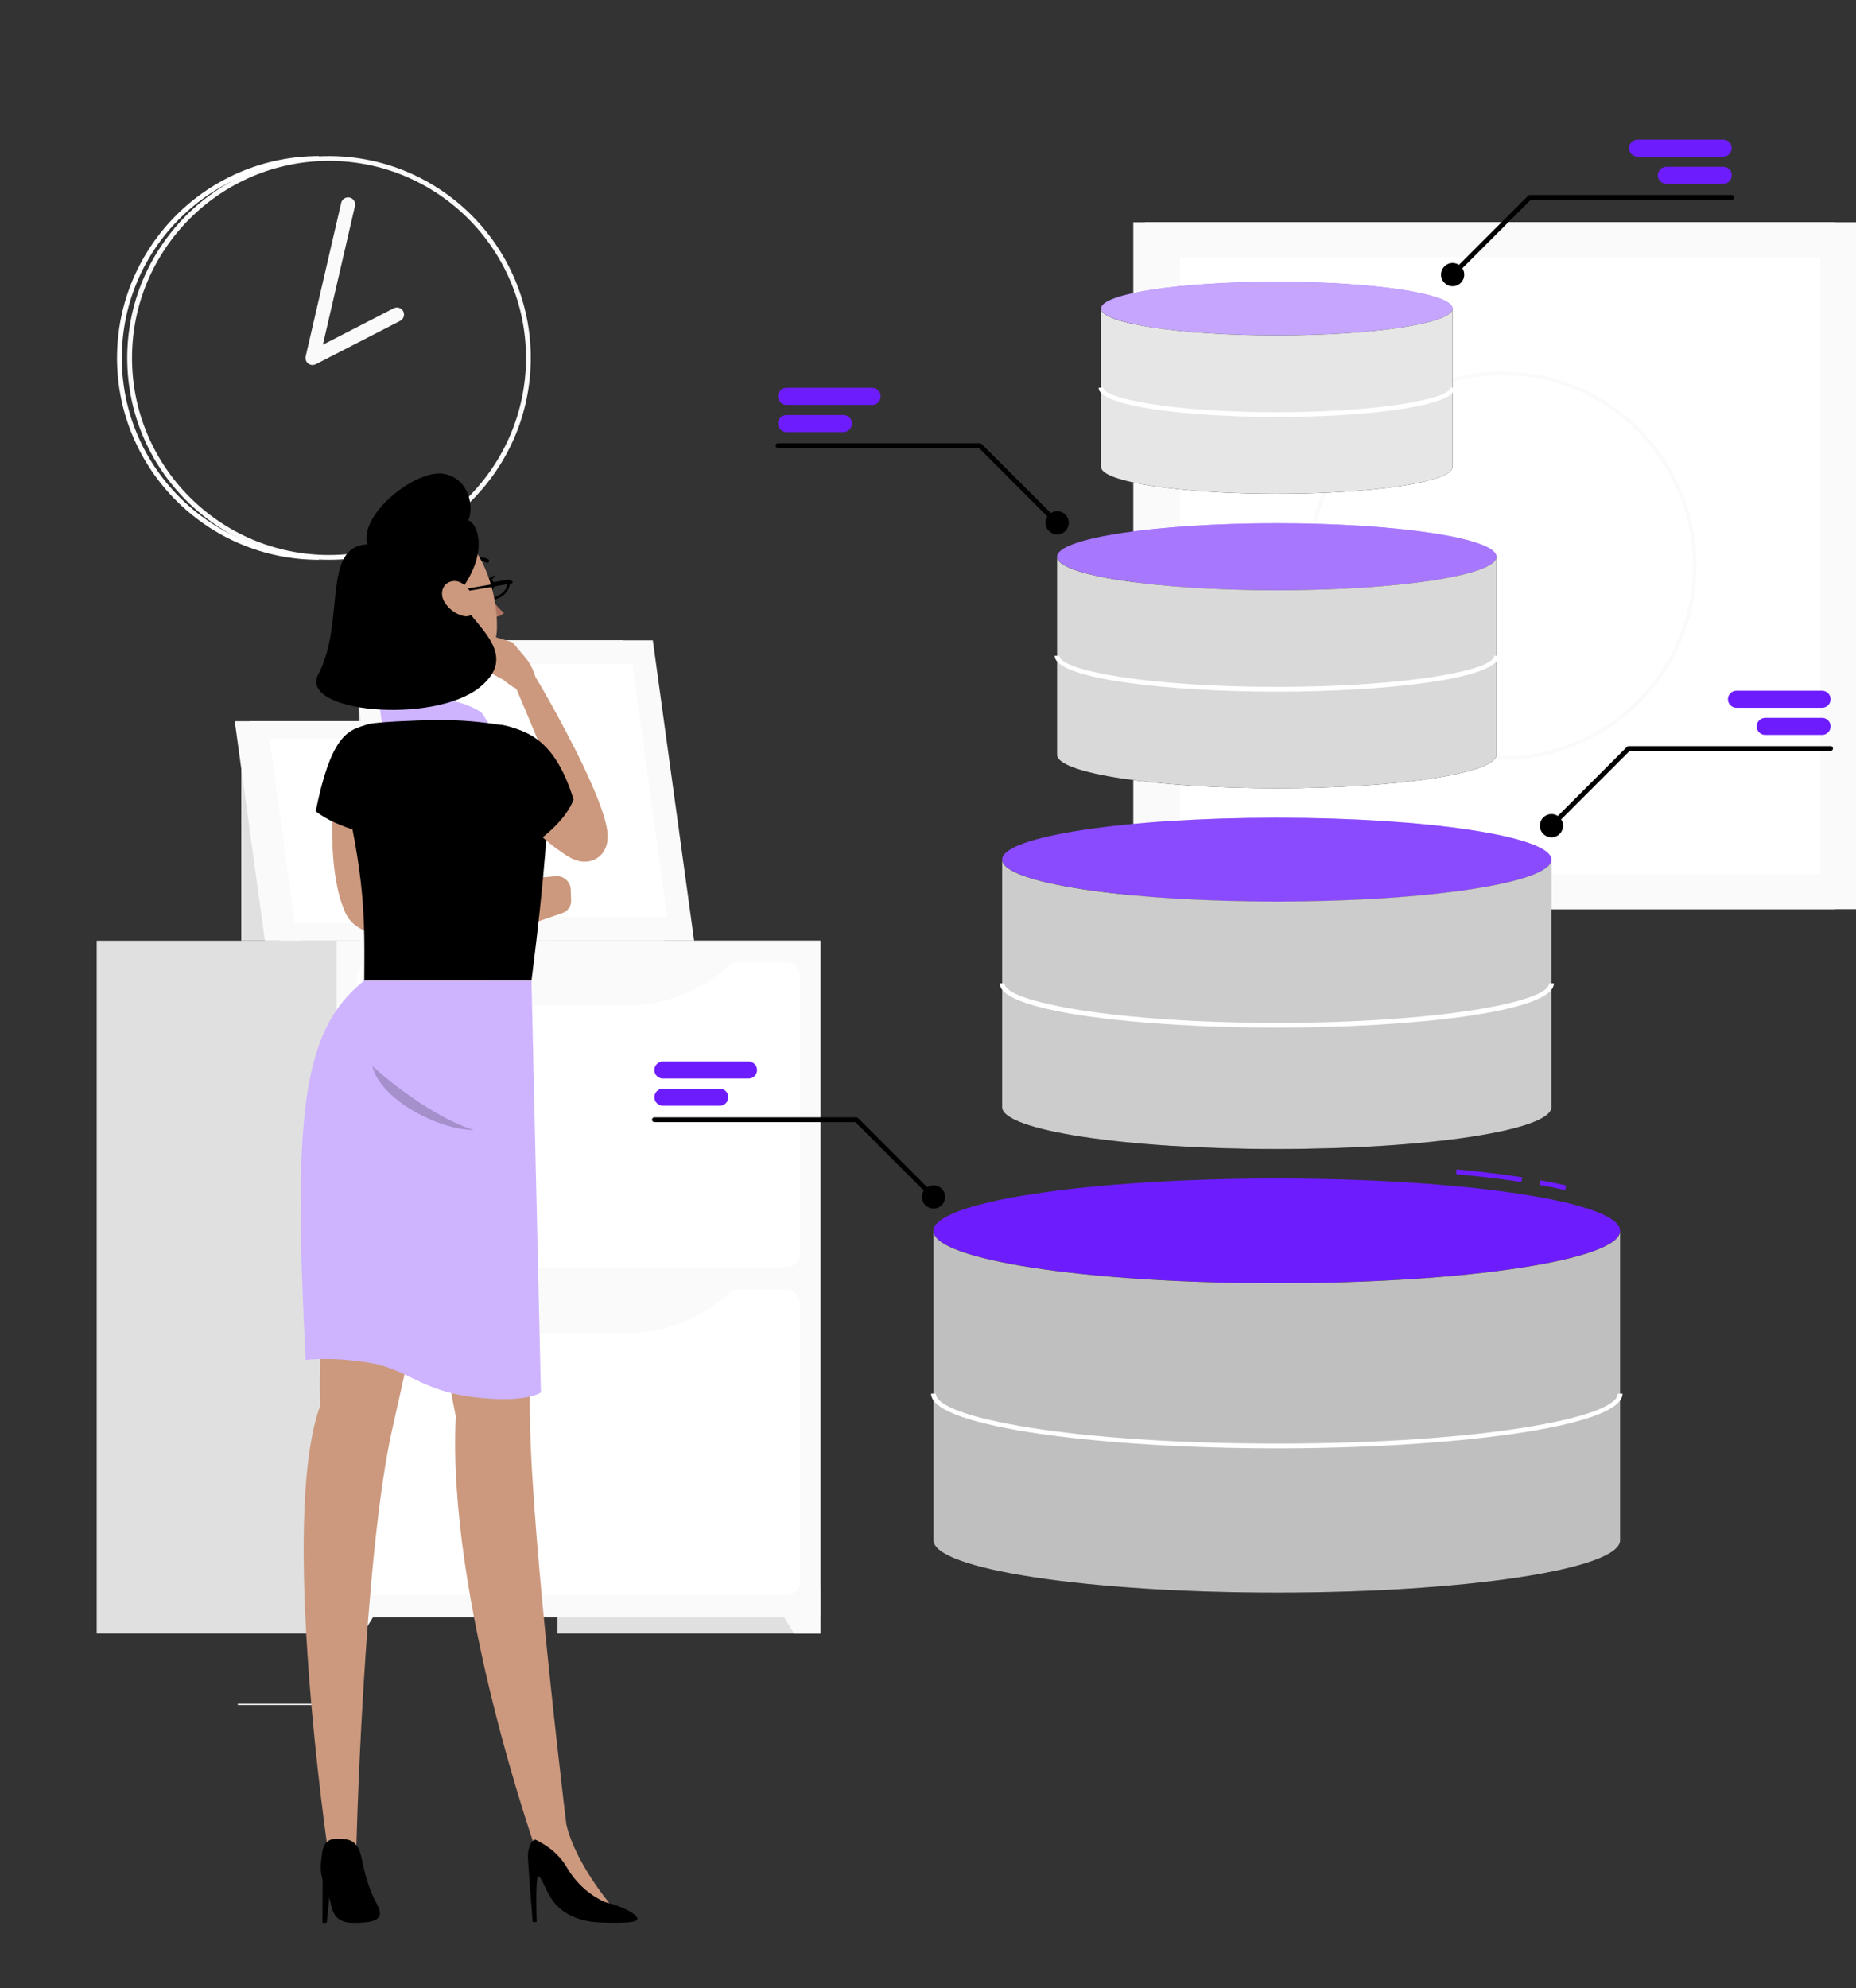 <svg width="452" height="484" viewBox="0 0 452 484" fill="none" xmlns="http://www.w3.org/2000/svg">
<rect x="0" y="0" width="452" height="484" fill="#333333" stroke="none"/>
<g clip-path="url(#clip0_325_84)">
<path d="M80.297 414.807H57.914V415.098H80.297V414.807Z" fill="white"/>
<path d="M107.434 166.543H87.367V229.026H107.434V166.543Z" fill="#E0E0E0"/>
<path d="M161.837 229.026H95.238L85.18 155.895H151.78L161.837 229.026Z" fill="#FAFAFA"/>
<path d="M169.045 229.026H100.252L90.195 155.895H158.987L169.045 229.026Z" fill="#FAFAFA"/>
<path d="M105.23 223.263L96.758 161.658H154.024L162.496 223.263H105.23Z" fill="white"/>
<path d="M73.419 183.375H58.758V229.027H73.419V183.375Z" fill="#E0E0E0"/>
<path d="M113.18 229.025H64.521L57.172 175.594H105.831L113.18 229.025Z" fill="#FAFAFA"/>
<path d="M118.446 229.025H68.185L60.836 175.594H111.097L118.446 229.025Z" fill="#FAFAFA"/>
<path d="M71.816 224.813L65.625 179.803H107.465L113.655 224.813H71.816Z" fill="white"/>
<path d="M199.813 229.025H135.773V397.676H199.813V229.025Z" fill="#E0E0E0"/>
<path d="M193.371 397.675H199.813V386.713H186.617L193.371 397.675Z" fill="#FAFAFA"/>
<path d="M87.595 229.025H23.555V397.676H87.595V229.025Z" fill="#E0E0E0"/>
<path d="M199.819 229.025H81.977V393.793H199.819V229.025Z" fill="#FAFAFA"/>
<path d="M88.418 397.675H81.977V386.713H95.172L88.418 397.675Z" fill="#FAFAFA"/>
<path d="M191.43 308.564H90.373C88.497 308.564 86.977 307.043 86.977 305.168V237.662C86.977 235.786 88.497 234.266 90.373 234.266H191.43C193.305 234.266 194.826 235.786 194.826 237.662V305.168C194.826 307.043 193.305 308.564 191.43 308.564Z" fill="white"/>
<path d="M152.584 244.774H129.227C119.082 244.774 109.384 240.602 102.406 233.238H179.405C172.427 240.602 162.728 244.774 152.584 244.774Z" fill="#FAFAFA"/>
<path d="M191.43 388.33H90.373C88.497 388.33 86.977 386.809 86.977 384.934V317.427C86.977 315.552 88.497 314.031 90.373 314.031H191.43C193.305 314.031 194.826 315.552 194.826 317.427V384.934C194.826 386.81 193.305 388.33 191.43 388.33Z" fill="white"/>
<path d="M152.584 324.538H129.227C119.082 324.538 109.384 320.366 102.406 313.002H179.405C172.427 320.367 162.728 324.538 152.584 324.538Z" fill="#FAFAFA"/>
<path d="M80.124 136.286C53.029 136.286 30.984 114.243 30.984 87.146C30.984 60.051 53.027 38.006 80.124 38.006C107.219 38.006 129.264 60.05 129.264 87.146C129.264 114.243 107.22 136.286 80.124 136.286ZM80.124 39.173C53.671 39.173 32.151 60.694 32.151 87.148C32.151 113.6 53.671 135.121 80.124 135.121C106.578 135.121 128.098 113.6 128.098 87.148C128.098 60.694 106.578 39.173 80.124 39.173Z" fill="#FAFAFA"/>
<path d="M77.639 136.286C50.544 136.286 28.5 114.243 28.5 87.146C28.5 60.051 50.543 38.006 77.639 38.006V39.172C51.187 39.172 29.666 60.693 29.666 87.146C29.666 113.599 51.187 135.12 77.639 135.12V136.286Z" fill="white"/>
<path d="M76.118 88.87C75.743 88.87 75.369 88.747 75.062 88.506C74.534 88.093 74.292 87.412 74.442 86.76L83.093 49.386C83.308 48.46 84.228 47.887 85.157 48.098C86.082 48.313 86.659 49.238 86.446 50.164L78.632 83.923L95.884 75.055C96.728 74.625 97.766 74.952 98.201 75.799C98.635 76.645 98.302 77.681 97.457 78.117L76.906 88.68C76.657 88.807 76.388 88.87 76.118 88.87Z" fill="#FAFAFA"/>
<path d="M446.847 54.119H276V221.361H446.847V54.119Z" fill="#FAFAFA"/>
<path d="M452.932 54.119H278.844V221.361H452.932V54.119Z" fill="#FAFAFA"/>
<path d="M444.406 212.842V62.639L287.357 62.639V212.842L444.406 212.842Z" fill="white"/>
<path d="M365.88 185.025C339.807 185.025 318.594 163.813 318.594 137.739C318.594 111.667 339.807 90.453 365.88 90.453C391.952 90.453 413.166 111.666 413.166 137.739C413.166 163.813 391.952 185.025 365.88 185.025ZM365.88 91.337C340.294 91.337 319.478 112.153 319.478 137.739C319.478 163.325 340.294 184.141 365.88 184.141C391.466 184.141 412.282 163.325 412.282 137.739C412.282 112.153 391.466 91.337 365.88 91.337Z" fill="#FAFAFA"/>
<path d="M444.406 212.842V62.639H443.324V212.842H444.406Z" fill="#FAFAFA"/>
<path d="M381.156 289.742C379.253 289.311 377.15 288.891 374.906 288.493L375.109 287.346C377.373 287.746 379.494 288.17 381.414 288.606L381.156 289.742Z" fill="#6D1DFD"/>
<path d="M370.518 287.771C365.711 287.038 360.359 286.395 354.609 285.861L354.717 284.699C360.489 285.236 365.865 285.882 370.693 286.619L370.518 287.771Z" fill="#6D1DFD"/>
<path d="M310.949 312.425C357.127 312.425 394.561 306.715 394.561 299.671C394.561 292.628 357.127 286.918 310.949 286.918C264.771 286.918 227.336 292.628 227.336 299.671C227.336 306.715 264.771 312.425 310.949 312.425Z" fill="#6D1DFD"/>
<path d="M310.949 312.425C264.77 312.425 227.336 306.715 227.336 299.672V374.99C227.336 382.034 264.77 387.743 310.949 387.743C357.127 387.743 394.561 382.033 394.561 374.99V299.672C394.562 306.715 357.128 312.425 310.949 312.425Z" fill="black"/>
<path opacity="0.75" d="M310.949 312.425C264.77 312.425 227.336 306.715 227.336 299.672V374.99C227.336 382.034 264.77 387.743 310.949 387.743C357.127 387.743 394.561 382.033 394.561 374.99V299.672C394.562 306.715 357.128 312.425 310.949 312.425Z" fill="white"/>
<path d="M310.946 352.625C269.559 352.625 226.75 347.637 226.75 339.287H227.916C227.916 345.165 261.279 351.459 310.946 351.459C360.612 351.459 393.975 345.165 393.975 339.287H395.142C395.143 347.635 352.334 352.625 310.946 352.625Z" fill="white"/>
<path d="M310.945 219.491C347.888 219.491 377.835 214.923 377.835 209.289C377.835 203.654 347.888 199.086 310.945 199.086C274.003 199.086 244.055 203.654 244.055 209.289C244.055 214.923 274.003 219.491 310.945 219.491Z" fill="#6D1DFD"/>
<path opacity="0.2" d="M310.945 219.491C347.888 219.491 377.835 214.923 377.835 209.289C377.835 203.654 347.888 199.086 310.945 199.086C274.003 199.086 244.055 203.654 244.055 209.289C244.055 214.923 274.003 219.491 310.945 219.491Z" fill="white"/>
<path d="M310.945 219.492C274.003 219.492 244.055 214.923 244.055 209.289V269.543C244.055 275.179 274.003 279.746 310.945 279.746C347.887 279.746 377.835 275.178 377.835 269.543V209.289C377.837 214.923 347.889 219.492 310.945 219.492Z" fill="black"/>
<path opacity="0.8" d="M310.945 219.492C274.003 219.492 244.055 214.923 244.055 209.289V269.543C244.055 275.179 274.003 279.746 310.945 279.746C347.887 279.746 377.835 275.178 377.835 269.543V209.289C377.837 214.923 347.889 219.492 310.945 219.492Z" fill="white"/>
<path d="M310.95 250.201C278.24 250.201 243.477 246.421 243.477 239.414H244.643C244.643 243.964 271.875 249.035 310.95 249.035C350.026 249.035 377.258 243.964 377.258 239.414H378.425C378.425 246.421 343.66 250.201 310.95 250.201Z" fill="white"/>
<path d="M310.941 143.714C340.495 143.714 364.453 140.06 364.453 135.552C364.453 131.043 340.495 127.389 310.941 127.389C281.388 127.389 257.43 131.043 257.43 135.552C257.43 140.06 281.388 143.714 310.941 143.714Z" fill="#6D1DFD"/>
<path opacity="0.4" d="M310.941 143.714C340.495 143.714 364.453 140.06 364.453 135.552C364.453 131.043 340.495 127.389 310.941 127.389C281.388 127.389 257.43 131.043 257.43 135.552C257.43 140.06 281.388 143.714 310.941 143.714Z" fill="white"/>
<path d="M310.941 143.712C281.388 143.712 257.43 140.058 257.43 135.549V183.753C257.43 188.261 281.388 191.916 310.941 191.916C340.495 191.916 364.454 188.262 364.454 183.753V135.549C364.454 140.057 340.497 143.712 310.941 143.712Z" fill="black"/>
<path opacity="0.85" d="M310.941 143.712C281.388 143.712 257.43 140.058 257.43 135.549V183.753C257.43 188.261 281.388 191.916 310.941 191.916C340.495 191.916 364.454 188.262 364.454 183.753V135.549C364.454 140.057 340.497 143.712 310.941 143.712Z" fill="white"/>
<path d="M310.948 168.398C284.724 168.398 256.852 165.333 256.852 159.652H258.018C258.018 163.238 279.755 167.232 310.948 167.232C342.14 167.232 363.878 163.238 363.878 159.652H365.044C365.044 165.333 337.173 168.398 310.948 168.398Z" fill="white"/>
<path d="M310.951 81.654C334.594 81.654 353.76 78.73 353.76 75.124C353.76 71.517 334.594 68.594 310.951 68.594C287.307 68.594 268.141 71.517 268.141 75.124C268.141 78.73 287.307 81.654 310.951 81.654Z" fill="#6D1DFD"/>
<path opacity="0.6" d="M310.951 81.654C334.594 81.654 353.76 78.73 353.76 75.124C353.76 71.517 334.594 68.594 310.951 68.594C287.307 68.594 268.141 71.517 268.141 75.124C268.141 78.73 287.307 81.654 310.951 81.654Z" fill="white"/>
<path d="M310.951 81.655C287.307 81.655 268.141 78.731 268.141 75.125V113.688C268.141 117.295 287.307 120.219 310.951 120.219C334.594 120.219 353.76 117.295 353.76 113.688V75.125C353.762 78.731 334.595 81.655 310.951 81.655Z" fill="black"/>
<path opacity="0.9" d="M310.951 81.655C287.307 81.655 268.141 78.731 268.141 75.125V113.688C268.141 117.295 287.307 120.219 310.951 120.219C334.594 120.219 353.76 117.295 353.76 113.688V75.125C353.762 78.731 334.595 81.655 310.951 81.655Z" fill="white"/>
<path d="M310.948 101.519C289.913 101.519 267.555 99.026 267.555 94.406H268.721C268.721 96.889 284.785 100.353 310.948 100.353C337.11 100.353 353.175 96.889 353.175 94.406H354.341C354.342 99.026 331.984 101.519 310.948 101.519Z" fill="white"/>
<path d="M230.174 291.408C230.174 292.97 228.908 294.237 227.345 294.237C225.782 294.237 224.516 292.97 224.516 291.408C224.516 289.845 225.782 288.578 227.345 288.578C228.908 288.578 230.174 289.846 230.174 291.408Z" fill="black"/>
<path d="M227.346 291.991C227.197 291.991 227.047 291.934 226.933 291.821L208.31 273.198H159.372C159.05 273.198 158.789 272.936 158.789 272.614C158.789 272.292 159.05 272.031 159.372 272.031H208.552C208.708 272.031 208.856 272.093 208.965 272.202L227.759 290.995C227.986 291.223 227.986 291.592 227.759 291.82C227.645 291.934 227.495 291.991 227.346 291.991Z" fill="black"/>
<path d="M175.299 265.053H161.433C160.292 265.053 159.359 265.986 159.359 267.126C159.359 268.267 160.292 269.2 161.433 269.2H175.299C176.44 269.2 177.373 268.267 177.373 267.126C177.373 265.987 176.44 265.053 175.299 265.053Z" fill="#6D1DFD"/>
<path d="M182.297 258.439H161.433C160.292 258.439 159.359 259.373 159.359 260.513C159.359 261.654 160.292 262.587 161.433 262.587H182.297C183.437 262.587 184.371 261.654 184.371 260.513C184.371 259.373 183.437 258.439 182.297 258.439Z" fill="#6D1DFD"/>
<path d="M257.454 130.116C259.017 130.116 260.284 128.849 260.284 127.286C260.284 125.724 259.017 124.457 257.454 124.457C255.892 124.457 254.625 125.724 254.625 127.286C254.625 128.849 255.892 130.116 257.454 130.116Z" fill="black"/>
<path d="M257.44 127.87C257.291 127.87 257.141 127.813 257.028 127.7L238.405 109.076H189.466C189.144 109.076 188.883 108.815 188.883 108.493C188.883 108.171 189.144 107.91 189.466 107.91H238.646C238.801 107.91 238.949 107.972 239.059 108.08L257.853 126.874C258.08 127.101 258.08 127.471 257.853 127.699C257.737 127.813 257.588 127.87 257.44 127.87Z" fill="black"/>
<path d="M205.408 101.041H191.542C190.402 101.041 189.469 101.974 189.469 103.115C189.469 104.255 190.402 105.188 191.542 105.188H205.408C206.549 105.188 207.482 104.255 207.482 103.115C207.482 101.974 206.549 101.041 205.408 101.041Z" fill="#6D1DFD"/>
<path d="M212.406 94.428H191.542C190.402 94.428 189.469 95.361 189.469 96.501C189.469 97.642 190.402 98.575 191.542 98.575H212.406C213.547 98.575 214.48 97.642 214.48 96.501C214.48 95.361 213.547 94.428 212.406 94.428Z" fill="#6D1DFD"/>
<path d="M377.837 203.854C379.4 203.854 380.667 202.587 380.667 201.025C380.667 199.462 379.4 198.195 377.837 198.195C376.275 198.195 375.008 199.462 375.008 201.025C375.008 202.587 376.275 203.854 377.837 203.854Z" fill="black"/>
<path d="M377.841 201.609C377.692 201.609 377.543 201.552 377.428 201.439C377.201 201.211 377.201 200.842 377.428 200.614L396.222 181.821C396.332 181.711 396.48 181.65 396.635 181.65H445.815C446.137 181.65 446.398 181.912 446.398 182.234C446.398 182.555 446.137 182.817 445.815 182.817H396.876L378.253 201.44C378.14 201.552 377.991 201.609 377.841 201.609Z" fill="black"/>
<path d="M429.878 174.777H443.744C444.885 174.777 445.818 175.71 445.818 176.851C445.818 177.992 444.885 178.925 443.744 178.925H429.878C428.738 178.925 427.805 177.992 427.805 176.851C427.805 175.71 428.738 174.777 429.878 174.777Z" fill="#6D1DFD"/>
<path d="M422.878 168.166H443.742C444.883 168.166 445.816 169.099 445.816 170.24C445.816 171.38 444.883 172.313 443.742 172.313H422.878C421.738 172.313 420.805 171.38 420.805 170.24C420.805 169.099 421.738 168.166 422.878 168.166Z" fill="#6D1DFD"/>
<path d="M353.767 69.688C355.33 69.688 356.596 68.421 356.596 66.859C356.596 65.296 355.33 64.029 353.767 64.029C352.204 64.029 350.938 65.296 350.938 66.859C350.938 68.421 352.204 69.688 353.767 69.688Z" fill="black"/>
<path d="M353.763 67.442C353.614 67.442 353.465 67.385 353.35 67.272C353.123 67.045 353.123 66.675 353.35 66.448L372.144 47.653C372.254 47.543 372.402 47.482 372.557 47.482H421.738C422.06 47.482 422.321 47.744 422.321 48.066C422.321 48.388 422.06 48.649 421.738 48.649H372.798L354.175 67.272C354.061 67.385 353.911 67.442 353.763 67.442Z" fill="black"/>
<path d="M405.808 40.613H419.674C420.815 40.613 421.748 41.546 421.748 42.687C421.748 43.828 420.815 44.761 419.674 44.761H405.808C404.667 44.761 403.734 43.828 403.734 42.687C403.734 41.546 404.667 40.613 405.808 40.613Z" fill="#6D1DFD"/>
<path d="M398.8 34H419.664C420.805 34 421.738 34.933 421.738 36.074C421.738 37.214 420.805 38.147 419.664 38.147H398.8C397.66 38.147 396.727 37.214 396.727 36.074C396.727 34.933 397.66 34 398.8 34Z" fill="#6D1DFD"/>
<path d="M97.674 154.814C99.049 160.766 100.595 171.672 96.57 175.643C96.57 175.643 101.063 183.519 111.337 187.758C119.123 182.769 115.068 175.644 115.068 175.644C108.376 174.059 108.374 169.135 109.368 164.511L97.674 154.814Z" fill="#CC997E"/>
<path d="M96.372 184.29C92.256 178.728 92.471 170.077 92.471 170.077C92.471 170.077 108.858 167.754 117.277 173.484C119.748 177.179 123.646 183.855 123.646 183.855C123.646 183.855 122.346 187.262 117.292 188.438C112.238 189.613 96.372 184.29 96.372 184.29Z" fill="#CEB4FF"/>
<path d="M91.695 191.909C91.501 194.462 91.291 197.241 91.221 199.906C91.095 202.59 91.058 205.269 91.154 207.896C91.255 210.513 91.425 213.106 91.862 215.476C91.966 216.066 92.088 216.636 92.222 217.189L92.441 217.985L92.564 218.359L92.623 218.546L92.652 218.639L92.616 218.553C92.343 218.08 92.168 218.074 92.313 218.183C92.437 218.293 92.788 218.482 93.213 218.653C95.02 219.365 97.691 219.743 100.271 219.981C102.895 220.231 105.611 220.296 108.346 220.358C111.083 220.404 113.844 220.356 116.611 220.275C119.376 220.236 122.176 220.093 124.915 219.984L125.653 225.01C120.037 226.308 114.439 227.211 108.683 227.802C105.807 228.113 102.903 228.279 99.915 228.291C98.42 228.3 96.902 228.231 95.334 228.085C93.76 227.927 92.147 227.703 90.352 227.17C89.45 226.892 88.496 226.533 87.432 225.891C86.401 225.249 85.129 224.275 84.258 222.518L84.105 222.197L84.039 222.043L83.911 221.74L83.657 221.13L83.216 219.927C82.951 219.133 82.718 218.346 82.514 217.566C81.743 214.447 81.336 211.433 81.115 208.447C80.909 205.465 80.855 202.523 80.895 199.594C81 196.645 81.128 193.814 81.504 190.779L91.695 191.909Z" fill="#CC997E"/>
<path d="M130.5 213.757L122.875 221.19L122.391 225.283C124.897 226.69 128.163 225.567 130.002 224.702V224.703L136.988 222.292C138.3 221.84 139.148 220.592 139.097 219.189L139.001 216.568C138.931 214.644 137.224 213.136 135.312 213.313L130.5 213.757Z" fill="#CC997E"/>
<path d="M88.503 176.701C84.492 177.897 80.49 179.666 76.883 197.514C82.243 201.824 92.699 203.757 92.699 203.757L95.203 198.069C97.286 187.501 88.503 176.701 88.503 176.701Z" fill="black"/>
<path d="M133.643 189.622C133.649 198.121 132.73 212.938 129.436 238.751H88.698C88.791 223.967 89.154 214.109 82.769 188.023C81.351 182.227 85.244 176.679 91.114 176.065C92.838 175.886 94.678 175.735 96.567 175.643C103.411 175.313 109.02 175.094 115.066 175.644C117.423 175.859 119.877 176.171 122.164 176.505C128.668 177.453 133.637 183.084 133.643 189.622Z" fill="black"/>
<path d="M132.678 185.085C132.68 185.064 132.676 184.998 132.678 185.016L132.687 185.07L132.708 185.197L132.77 185.532L132.941 186.293C133.065 186.817 133.227 187.364 133.426 187.905C133.83 188.985 134.286 190.083 134.869 191.146C136.006 193.282 137.534 195.283 139.3 197.149C140.212 198.057 141.131 198.978 142.154 199.818L142.892 200.452C143.084 200.602 143.253 200.715 143.338 200.769C143.41 200.836 143.435 200.785 142.918 200.697C142.633 200.661 142.113 200.601 141.335 200.851C140.554 201.081 139.735 201.779 139.424 202.3C139.079 202.831 139.016 203.163 138.975 203.327C138.939 203.496 138.948 203.577 138.949 203.57C138.962 203.585 138.971 203.403 138.955 203.196C138.928 202.766 138.828 202.167 138.697 201.558C138.431 200.323 138.043 198.982 137.618 197.643C135.882 192.243 133.663 186.74 131.456 181.276C129.195 175.824 126.871 170.344 124.547 164.904L129.054 162.561C132.185 167.711 135.124 172.922 137.913 178.259C140.719 183.598 143.404 188.97 145.697 194.785C146.262 196.255 146.803 197.746 147.269 199.399C147.5 200.234 147.717 201.094 147.868 202.142C147.939 202.675 148.003 203.238 147.98 203.998C147.969 204.364 147.928 204.815 147.814 205.347C147.693 205.874 147.504 206.562 146.95 207.404C146.434 208.237 145.307 209.18 144.169 209.519C143.036 209.883 142.134 209.821 141.482 209.73C140.231 209.512 139.563 209.16 138.982 208.873C138.411 208.574 137.953 208.283 137.539 207.999L136.502 207.279C135.121 206.357 133.809 205.3 132.538 204.183C129.994 201.939 127.758 199.24 125.96 196.192C125.036 194.684 124.278 193.047 123.678 191.327C123.371 190.469 123.108 189.585 122.892 188.66C122.776 188.206 122.686 187.723 122.61 187.235C122.568 186.996 122.54 186.72 122.508 186.465L122.466 186.038L122.43 185.465L132.678 185.085Z" fill="#CC997E"/>
<path d="M118.352 185.68C118.309 181.232 122.172 176.506 122.172 176.506C128.987 177.922 135.352 180.63 139.682 194.651C137.016 201.674 127.556 207.032 127.556 207.032L121.177 195.42C121.177 195.42 118.395 190.128 118.352 185.68Z" fill="black"/>
<path d="M127.867 159.999L124.813 156.383L117.222 154.068L115.844 161.865L122.664 165.562C122.664 165.562 127.136 169.722 130.79 168.526C130.94 165.451 129.893 162.397 127.867 159.999Z" fill="#CC997E"/>
<path d="M118.416 142.408C118.585 143.205 119.142 143.776 119.66 143.684C120.177 143.592 120.46 142.871 120.29 142.075C120.121 141.278 119.565 140.707 119.047 140.799C118.529 140.891 118.247 141.612 118.416 142.408Z" fill="black"/>
<path d="M118.836 140.885L120.62 139.994C120.62 139.994 119.961 141.663 118.836 140.885Z" fill="black"/>
<path d="M118.837 137C118.947 136.959 119.04 136.877 119.091 136.763C119.199 136.527 119.091 136.243 118.852 136.127C116.453 134.968 114.593 136.066 114.515 136.115C114.294 136.25 114.23 136.541 114.373 136.766C114.514 136.991 114.808 137.066 115.029 136.933C115.102 136.889 116.557 136.058 118.464 136.981C118.588 137.039 118.722 137.041 118.837 137Z" fill="black"/>
<path d="M118.836 144.607C118.836 144.607 120.907 147.797 122.737 149.189C121.9 150.356 120.028 150.224 120.028 150.224L118.836 144.607Z" fill="#AE7461"/>
<path d="M118.217 146.385C117.343 146.385 116.646 146.151 116.139 145.681C115.021 144.648 115.281 142.892 115.291 142.819C115.311 142.691 115.41 142.59 115.539 142.567L123.79 141.107C123.949 141.076 124.106 141.184 124.14 141.345C124.147 141.381 124.82 144.975 119.801 146.177C119.222 146.317 118.693 146.385 118.217 146.385ZM115.871 143.126C115.846 143.571 115.87 144.611 116.553 145.24C117.178 145.815 118.224 145.934 119.66 145.589C123.319 144.714 123.601 142.558 123.573 141.763L115.871 143.126Z" fill="black"/>
<path d="M91.014 143.896C93.686 153.574 94.613 157.719 100.589 161.867C109.578 168.104 120.78 163.12 121.028 152.941C121.252 143.779 116.844 129.493 106.501 127.295C96.309 125.13 88.341 134.219 91.014 143.896Z" fill="#CC997E"/>
<path d="M89.448 132.518C87.359 125.086 101.788 113.774 108.463 115.419C115.137 117.063 115.205 124.927 113.992 126.684C116.15 127.191 119.484 134.426 111.682 144.422C112.779 150.934 128.012 158.466 116.721 167.425C105.429 176.385 72.591 173.47 77.515 164.152C84.256 151.393 78.188 133.109 89.448 132.518Z" fill="black"/>
<path d="M111.218 144.35C111.072 144.35 110.945 144.247 110.918 144.098C110.89 143.933 111.001 143.777 111.167 143.747L123.617 141.606C123.539 141.516 123.517 141.386 123.573 141.271C123.646 141.121 123.83 141.058 123.98 141.134L124.685 141.481C124.803 141.54 124.87 141.667 124.852 141.796C124.832 141.926 124.732 142.029 124.602 142.053L111.269 144.347C111.252 144.349 111.234 144.35 111.218 144.35Z" fill="black"/>
<path d="M129.432 238.752C129.432 238.752 128.633 314.28 129.047 344.867C129.477 376.682 138.75 450.982 138.75 450.982H130.72C130.72 450.982 108.772 389.232 111.01 344.867C104.082 310.8 97.688 238.752 97.688 238.752H129.432Z" fill="#CC997E"/>
<path d="M118.788 238.752C118.788 238.752 102.426 317.846 95.639 347.425C88.512 378.489 86.67 451.395 86.688 453.698L79.927 450.983C79.927 450.983 67.922 369.892 77.949 342.311C76.785 307.764 89.518 238.752 89.518 238.752H118.788Z" fill="#CC997E"/>
<path d="M84.434 447.84C78.48 446.791 78.593 449.862 78.203 453.169C77.977 455.07 78.163 457.202 79.183 458.999C81.281 462.69 79.484 468.149 86.166 468.149C92.848 468.149 93.455 466.603 91.652 463.301C89.849 460 88.936 456.512 88.126 452.696C87.722 450.781 87.08 448.305 84.434 447.84Z" fill="black"/>
<path d="M78.59 454.891C78.585 458.895 78.523 468.147 78.523 468.147L79.579 468.116C79.579 468.116 80.486 458.26 81.067 455.606L78.59 454.891Z" fill="black"/>
<path d="M108.174 146.44C109.212 148.253 110.982 149.45 112.635 149.915C115.12 150.614 116.291 148.432 115.541 146.118C114.866 144.035 112.758 141.161 110.292 141.479C107.862 141.792 106.986 144.366 108.174 146.44Z" fill="#CC997E"/>
<path d="M129.434 238.752L131.73 339.004C131.73 339.004 128.227 341.704 115.368 340.154C102.51 338.603 99.339 333.378 90.057 331.793C80.776 330.208 74.431 331.08 74.431 331.08C71.484 272.479 73.178 251.003 88.698 238.752H129.434Z" fill="#CEB4FF"/>
<path opacity="0.2" d="M90.648 259.504C90.648 259.504 103.004 271.061 115.36 275.125C107.301 275.124 92.768 268.049 90.648 259.504Z" fill="black"/>
<path d="M137.929 444.178C140.319 454.403 149.952 465.227 149.952 465.227L135.825 461.609L129.883 452.764L131.047 450.423L137.929 444.178Z" fill="#CC997E"/>
<path d="M129.117 449.15C128.649 450.195 128.513 451.36 128.578 452.508C128.82 456.737 129.736 467.948 129.736 467.948L130.703 467.955C130.703 467.955 130.426 460.407 130.795 457.627C131.164 454.845 132.542 459.763 134.473 462.545C136.406 465.328 140.093 467.86 146.391 468.058C153.764 468.289 156.737 467.979 154.524 466.133C152.312 464.286 147.376 463.083 147.376 463.083C147.376 463.083 141.737 460.993 138.109 454.743C135.756 450.69 132.283 448.839 130.403 447.885C129.801 447.989 129.401 448.513 129.117 449.15Z" fill="black"/>
</g>
<defs>
<clipPath id="clip0_325_84">
<rect width="452" height="484" fill="white"/>
</clipPath>
</defs>
</svg>
